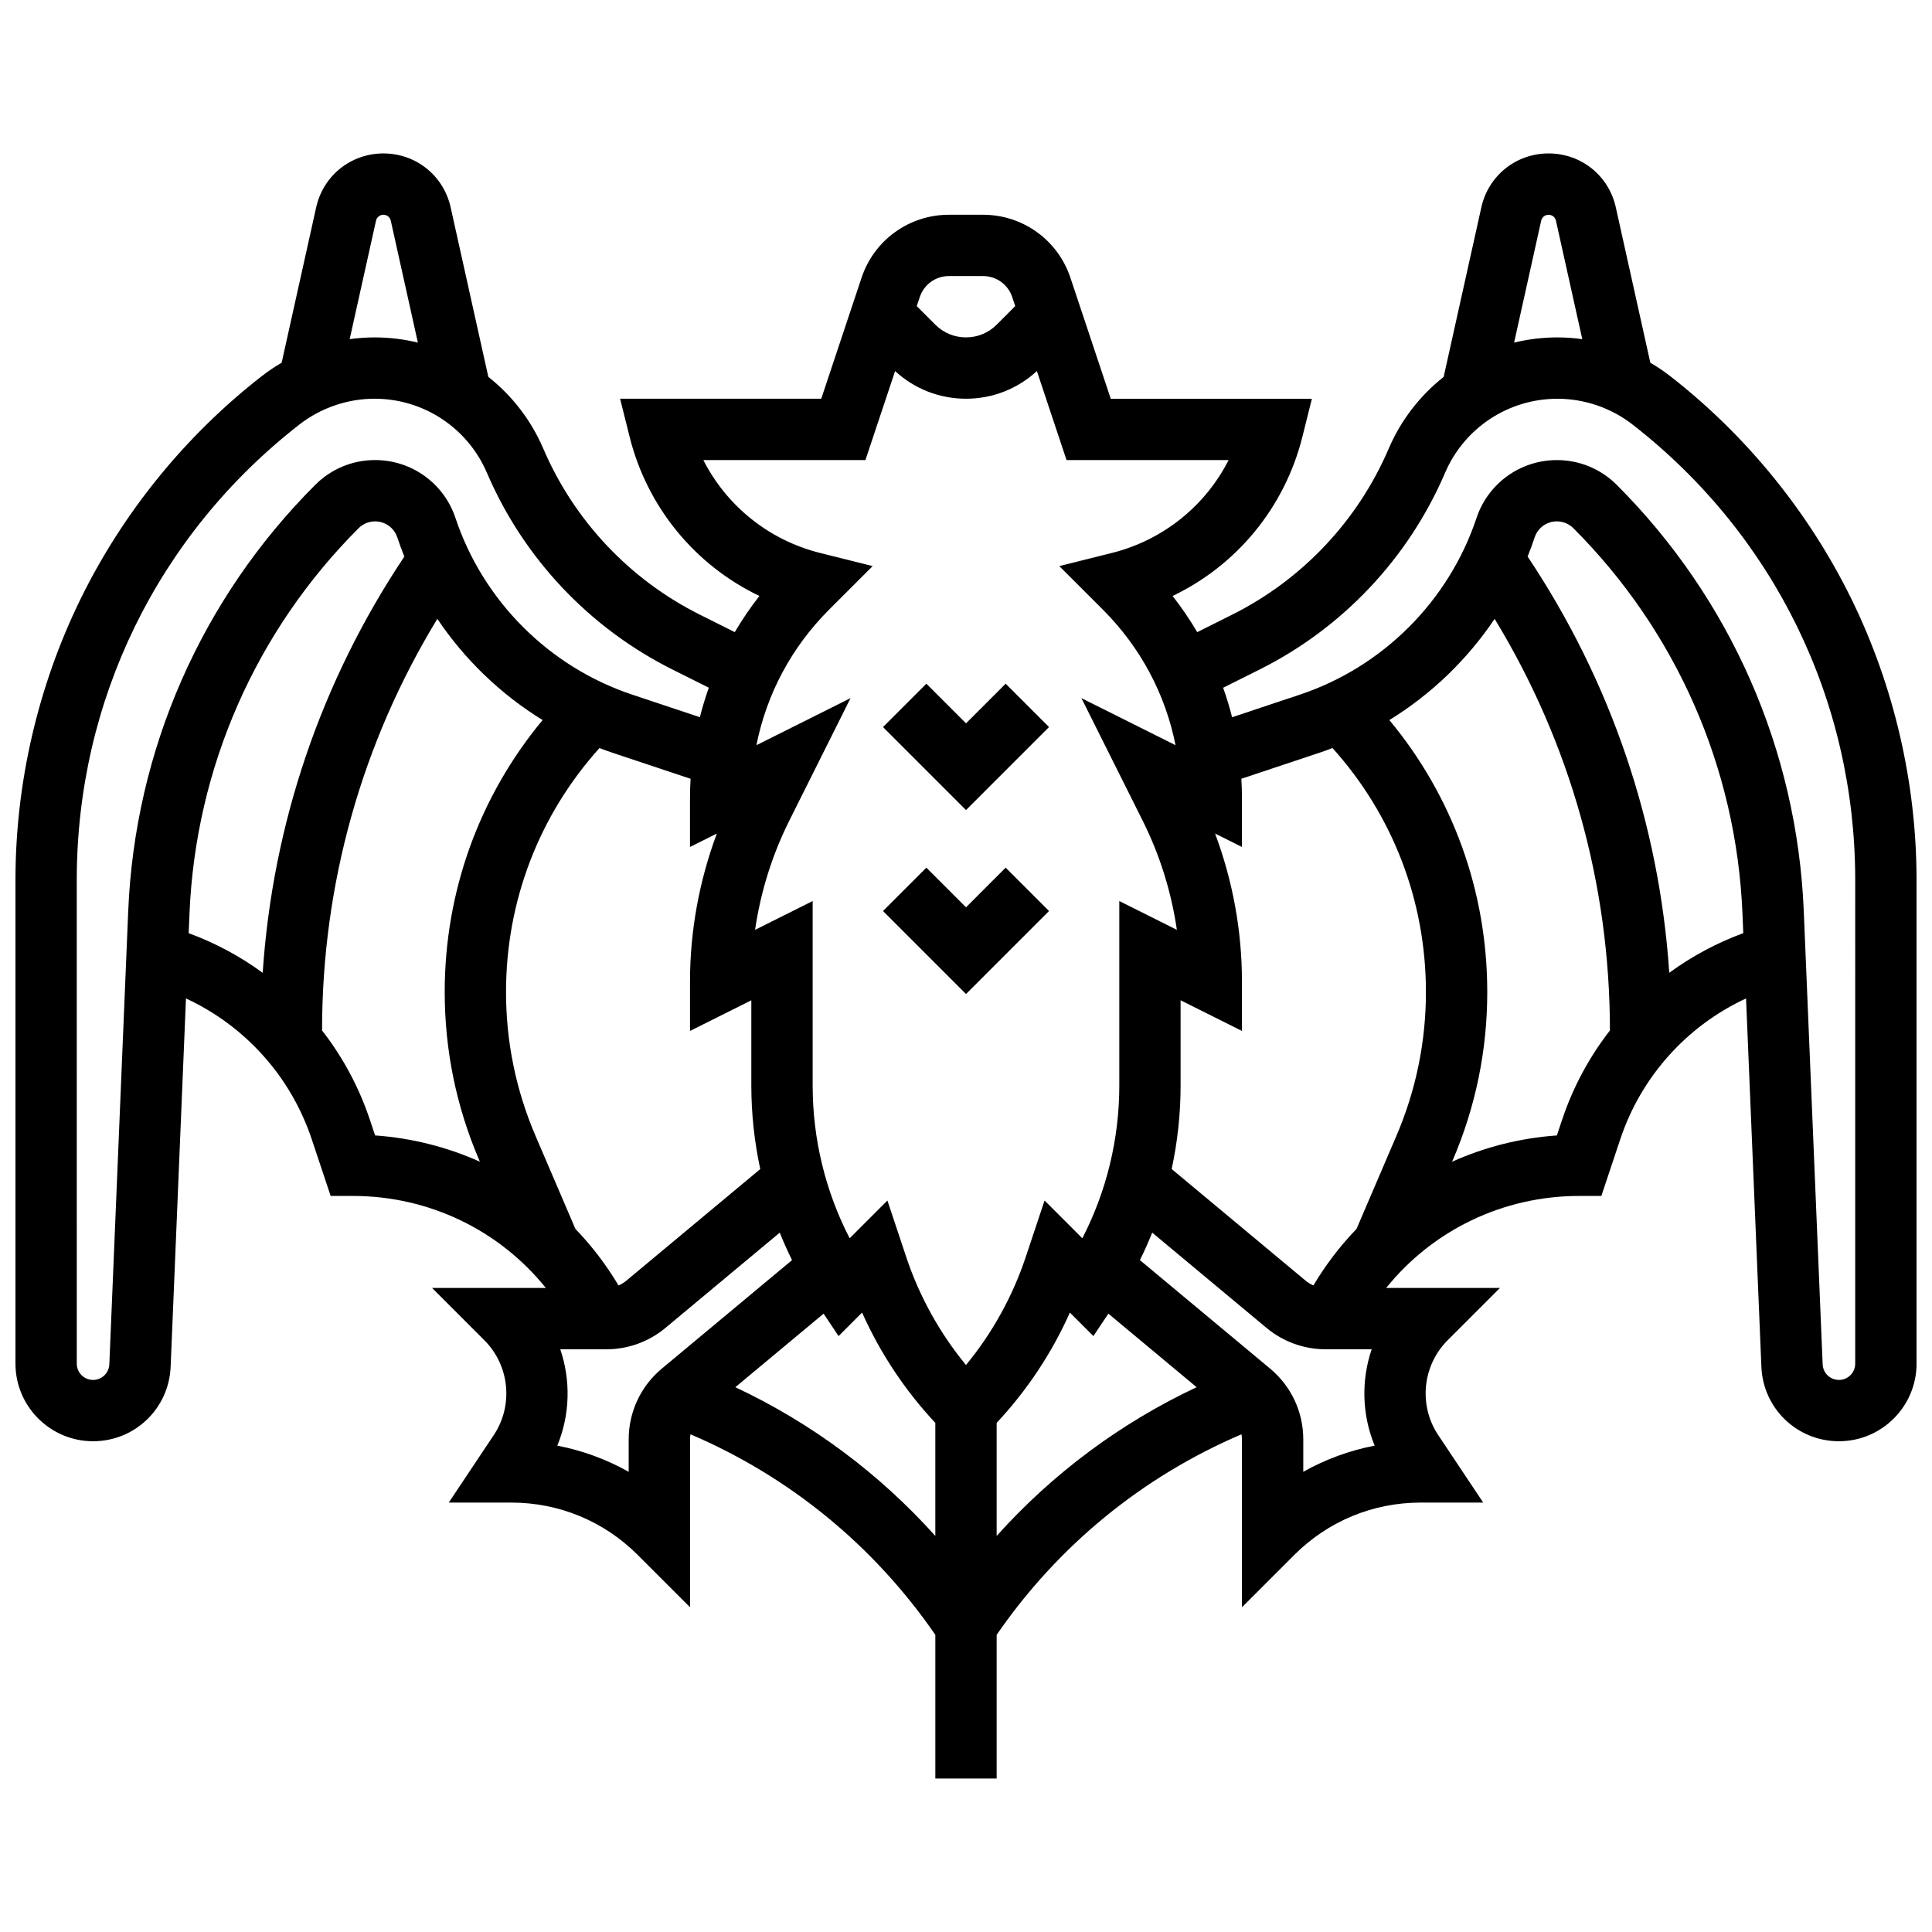 <?xml version="1.0" encoding="UTF-8"?>
<!-- Uploaded to: SVG Repo, www.svgrepo.com, Generator: SVG Repo Mixer Tools -->
<svg width="800px" height="800px" version="1.1" viewBox="144 144 512 512" xmlns="http://www.w3.org/2000/svg">
 <defs>
  <clipPath id="a">
   <path d="m148.09 184h503.81v432h-503.81z"/>
  </clipPath>
 </defs>
 <path d="m422 336.68-11.492-11.492-10.504 10.504-10.508-10.504-11.492 11.492 22 21.996z"/>
 <path d="m422 385.43-11.492-11.492-10.504 10.508-10.508-10.508-11.492 11.492 22 21.996z"/>
 <g clip-path="url(#a)">
  <path d="m634.7 302.86c-11.25-23.004-27.883-43.473-48.098-59.195-1.672-1.301-3.43-2.481-5.25-3.547l-9.148-41.172c-1.863-8.41-9.191-14.285-17.816-14.285-8.621 0-15.953 5.879-17.82 14.297l-9.984 44.926c-6.238 4.926-11.301 11.398-14.57 19.023-8.176 19.078-22.902 34.695-41.465 43.977l-9.277 4.641c-1.953-3.32-4.121-6.523-6.527-9.582 16.992-8.129 29.711-23.445 34.395-42.172l2.523-10.098h-53.305l-10.695-32.086c-3.324-9.973-12.617-16.672-23.129-16.672h-9.078c-10.512 0-19.805 6.699-23.129 16.668l-10.691 32.086h-53.305l2.523 10.098c4.68 18.727 17.402 34.043 34.395 42.172-2.402 3.059-4.574 6.266-6.527 9.582l-9.277-4.641c-18.562-9.281-33.289-24.898-41.465-43.977-3.269-7.629-8.332-14.098-14.57-19.023l-9.984-44.926c-1.871-8.414-9.199-14.293-17.82-14.293-8.621 0-15.953 5.879-17.82 14.297l-9.148 41.16c-1.82 1.066-3.578 2.246-5.25 3.547-20.215 15.723-36.844 36.191-48.098 59.195-11.25 23.008-17.195 48.703-17.195 74.309v128.21c0 11.34 9.227 20.566 20.57 20.566 11.062 0 20.09-8.66 20.551-19.711l4.066-97.637c15.648 7.269 27.777 20.656 33.34 37.34l5 15h5.859c20.234 0 38.84 9.082 51.164 24.379h-30.152l13.871 13.871c6.688 6.688 7.734 17.254 2.488 25.121l-11.926 17.891h16.578c12.648 0 24.543 4.926 33.488 13.871l13.871 13.871v-44.508c0-0.453 0.047-0.895 0.121-1.332 26.305 11.254 48.59 29.504 64.887 53.145v38.086h16.25v-38.086c16.297-23.645 38.582-41.891 64.887-53.145 0.07 0.438 0.121 0.883 0.121 1.332v44.508l13.871-13.871c8.945-8.945 20.84-13.871 33.488-13.871h16.578l-11.926-17.887c-5.246-7.867-4.199-18.434 2.488-25.121l13.875-13.875h-30.148c12.324-15.293 30.93-24.379 51.164-24.379h5.856l5.004-15.004c5.562-16.684 17.691-30.07 33.34-37.34l4.066 97.637c0.457 11.059 9.484 19.715 20.551 19.715 11.344 0 20.57-9.227 20.57-20.57l-0.004-128.21c0-25.605-5.945-51.301-17.199-74.309zm-82.27-100.38c0.203-0.91 1.027-1.566 1.957-1.566 0.945 0 1.75 0.641 1.953 1.562l6.981 31.406c-2.18-0.305-4.379-0.465-6.586-0.465-3.93 0-7.777 0.477-11.48 1.375zm-58.812 141.02c1.18-0.395 2.348-0.82 3.508-1.262 16.004 17.789 24.758 40.551 24.758 64.66 0 13.184-2.633 26.016-7.828 38.137l-10.559 24.633c-4.32 4.484-8.164 9.5-11.43 14.988-0.719-0.309-1.398-0.715-2.008-1.219l-35.555-29.629c1.562-7.234 2.367-14.656 2.367-22.168v-22.562l16.25 8.125 0.008-13.141c0-13.332-2.441-26.676-7.121-39.168l7.121 3.562v-13.152c0-1.652-0.062-3.289-0.156-4.926zm-98.16-126.34h9.078c3.504 0 6.602 2.234 7.707 5.555l0.801 2.406-4.922 4.926c-2.172 2.172-5.055 3.363-8.125 3.363s-5.957-1.195-8.125-3.363l-4.922-4.922 0.801-2.406c1.105-3.324 4.203-5.559 7.707-5.559zm-65.066 48.758h42.957l7.863-23.586c5.133 4.734 11.758 7.332 18.785 7.332s13.652-2.598 18.785-7.332l7.859 23.586h42.957c-6.18 12.152-17.359 21.223-30.945 24.621l-13.926 3.481 11.547 11.543c9.969 9.969 16.574 22.398 19.254 35.918l-24.945-12.473 16.25 32.504c4.531 9.062 7.59 18.871 9.051 28.902l-15.258-7.629v48.855c0 14.191-3.363 28.02-9.797 40.516l-10.008-10.008-5.016 15.047c-3.457 10.367-8.859 20.102-15.809 28.547-6.949-8.445-12.355-18.18-15.809-28.547l-5.016-15.047-10.008 10.008c-6.438-12.496-9.801-26.324-9.801-40.516v-48.855l-15.258 7.629c1.461-10.035 4.519-19.84 9.051-28.902l16.25-32.504-24.945 12.473c2.68-13.52 9.289-25.953 19.254-35.918l11.547-11.543-13.926-3.481c-13.59-3.398-24.766-12.469-30.945-24.621zm-20.465 217.52c-0.609 0.508-1.285 0.914-2.008 1.223-3.269-5.488-7.109-10.504-11.43-14.988l-10.559-24.633c-5.195-12.121-7.828-24.949-7.828-38.137 0-24.105 8.754-46.863 24.762-64.66 1.16 0.441 2.324 0.867 3.508 1.262l20.641 6.879c-0.09 1.637-0.156 3.277-0.156 4.926v13.148l7.121-3.562c-4.672 12.492-7.117 25.836-7.117 39.168v13.148l16.25-8.125v22.562c0 7.508 0.809 14.93 2.367 22.168zm-66.281-280.96c0.203-0.91 1.027-1.566 1.957-1.566 0.945 0 1.75 0.645 1.957 1.566l7.18 32.312c-3.707-0.898-7.555-1.375-11.484-1.375-2.207 0-4.41 0.16-6.586 0.461zm-65.668 182.95-5.004 120.13c-0.098 2.32-1.992 4.137-4.312 4.137-2.383 0-4.316-1.938-4.316-4.316l-0.004-128.21c0-47.516 21.516-91.5 59.02-120.68 5.66-4.398 12.727-6.824 19.895-6.824 12.977 0 24.668 7.707 29.781 19.637 9.688 22.605 27.141 41.113 49.133 52.109l9.672 4.836c-0.91 2.562-1.707 5.168-2.371 7.816l-17.961-5.988c-21.984-7.328-39.484-24.828-46.812-46.812-3.055-9.18-11.613-15.344-21.289-15.344-5.996 0-11.633 2.336-15.871 6.574-30.18 30.18-47.781 70.285-49.559 112.93zm16.023 5.871 0.215-5.195c1.605-38.562 17.523-74.828 44.812-102.12 1.172-1.168 2.727-1.812 4.379-1.812 2.672 0 5.031 1.703 5.875 4.234 0.574 1.719 1.199 3.414 1.871 5.09-22.078 33.055-34.902 70.844-37.539 110.31-5.953-4.363-12.543-7.914-19.613-10.504zm48.035 49.5c-2.898-8.699-7.219-16.691-12.688-23.715v-0.004c0-38.762 10.527-76.203 30.551-109.08 7.254 10.812 16.789 19.988 27.898 26.82-16.797 20.234-25.945 45.453-25.945 72.078 0 15.398 3.074 30.387 9.141 44.539l0.184 0.426c-8.645-3.875-18.016-6.269-27.773-6.965zm68.574 84.637v8.609c-5.887-3.309-12.258-5.648-18.922-6.934 3.387-8.195 3.59-17.305 0.789-25.535h12.246c5.691 0 11.234-2.008 15.605-5.652l30.312-25.262c0.988 2.465 2.074 4.894 3.254 7.285l-34.516 28.762c-5.574 4.644-8.77 11.469-8.77 18.727zm28.262-13.816 23.391-19.492 3.965 5.949 6.234-6.234c4.785 10.73 11.383 20.66 19.406 29.234v29.961c-14.852-16.547-32.77-29.902-52.996-39.418zm69.25 39.418v-29.961c8.023-8.578 14.625-18.504 19.406-29.234l6.234 6.234 3.965-5.949 23.391 19.492c-20.227 9.516-38.145 22.875-52.996 39.418zm81.258-16.996v-8.609c0-7.258-3.195-14.082-8.773-18.727l-34.516-28.762c1.18-2.391 2.262-4.82 3.254-7.285l30.312 25.262c4.371 3.641 9.914 5.648 15.605 5.648h12.246c-2.801 8.23-2.594 17.34 0.789 25.535-6.656 1.289-13.031 3.629-18.918 6.938zm68.574-93.242-1.367 4.102c-9.758 0.691-19.133 3.086-27.773 6.965l0.184-0.426c6.066-14.156 9.141-29.141 9.141-44.539 0-26.633-9.148-51.855-25.945-72.082 11.105-6.828 20.641-16.004 27.895-26.82 20.023 32.879 30.555 70.32 30.555 109.08v0.004c-5.465 7.023-9.785 15.016-12.688 23.715zm28.418-39c-2.637-39.465-15.461-77.25-37.539-110.31 0.672-1.672 1.301-3.371 1.871-5.09 0.844-2.535 3.203-4.234 5.875-4.234 1.652 0 3.207 0.645 4.379 1.812 27.293 27.293 43.207 63.559 44.812 102.12l0.215 5.195c-7.062 2.594-13.656 6.144-19.613 10.504zm49.277 103.58c0 2.383-1.938 4.316-4.316 4.316-2.32 0-4.215-1.816-4.312-4.137l-5.004-120.13c-1.777-42.645-19.379-82.754-49.559-112.93-4.242-4.242-9.879-6.574-15.875-6.574-9.676 0-18.234 6.168-21.293 15.348-7.328 21.984-24.828 39.484-46.812 46.812l-17.961 5.988c-0.664-2.648-1.461-5.254-2.371-7.816l9.672-4.836c21.996-11 39.445-29.504 49.133-52.109 5.117-11.934 16.805-19.641 29.785-19.641 7.172 0 14.234 2.422 19.895 6.824 37.508 29.176 59.02 73.16 59.02 120.68z"/>
 </g>
</svg>